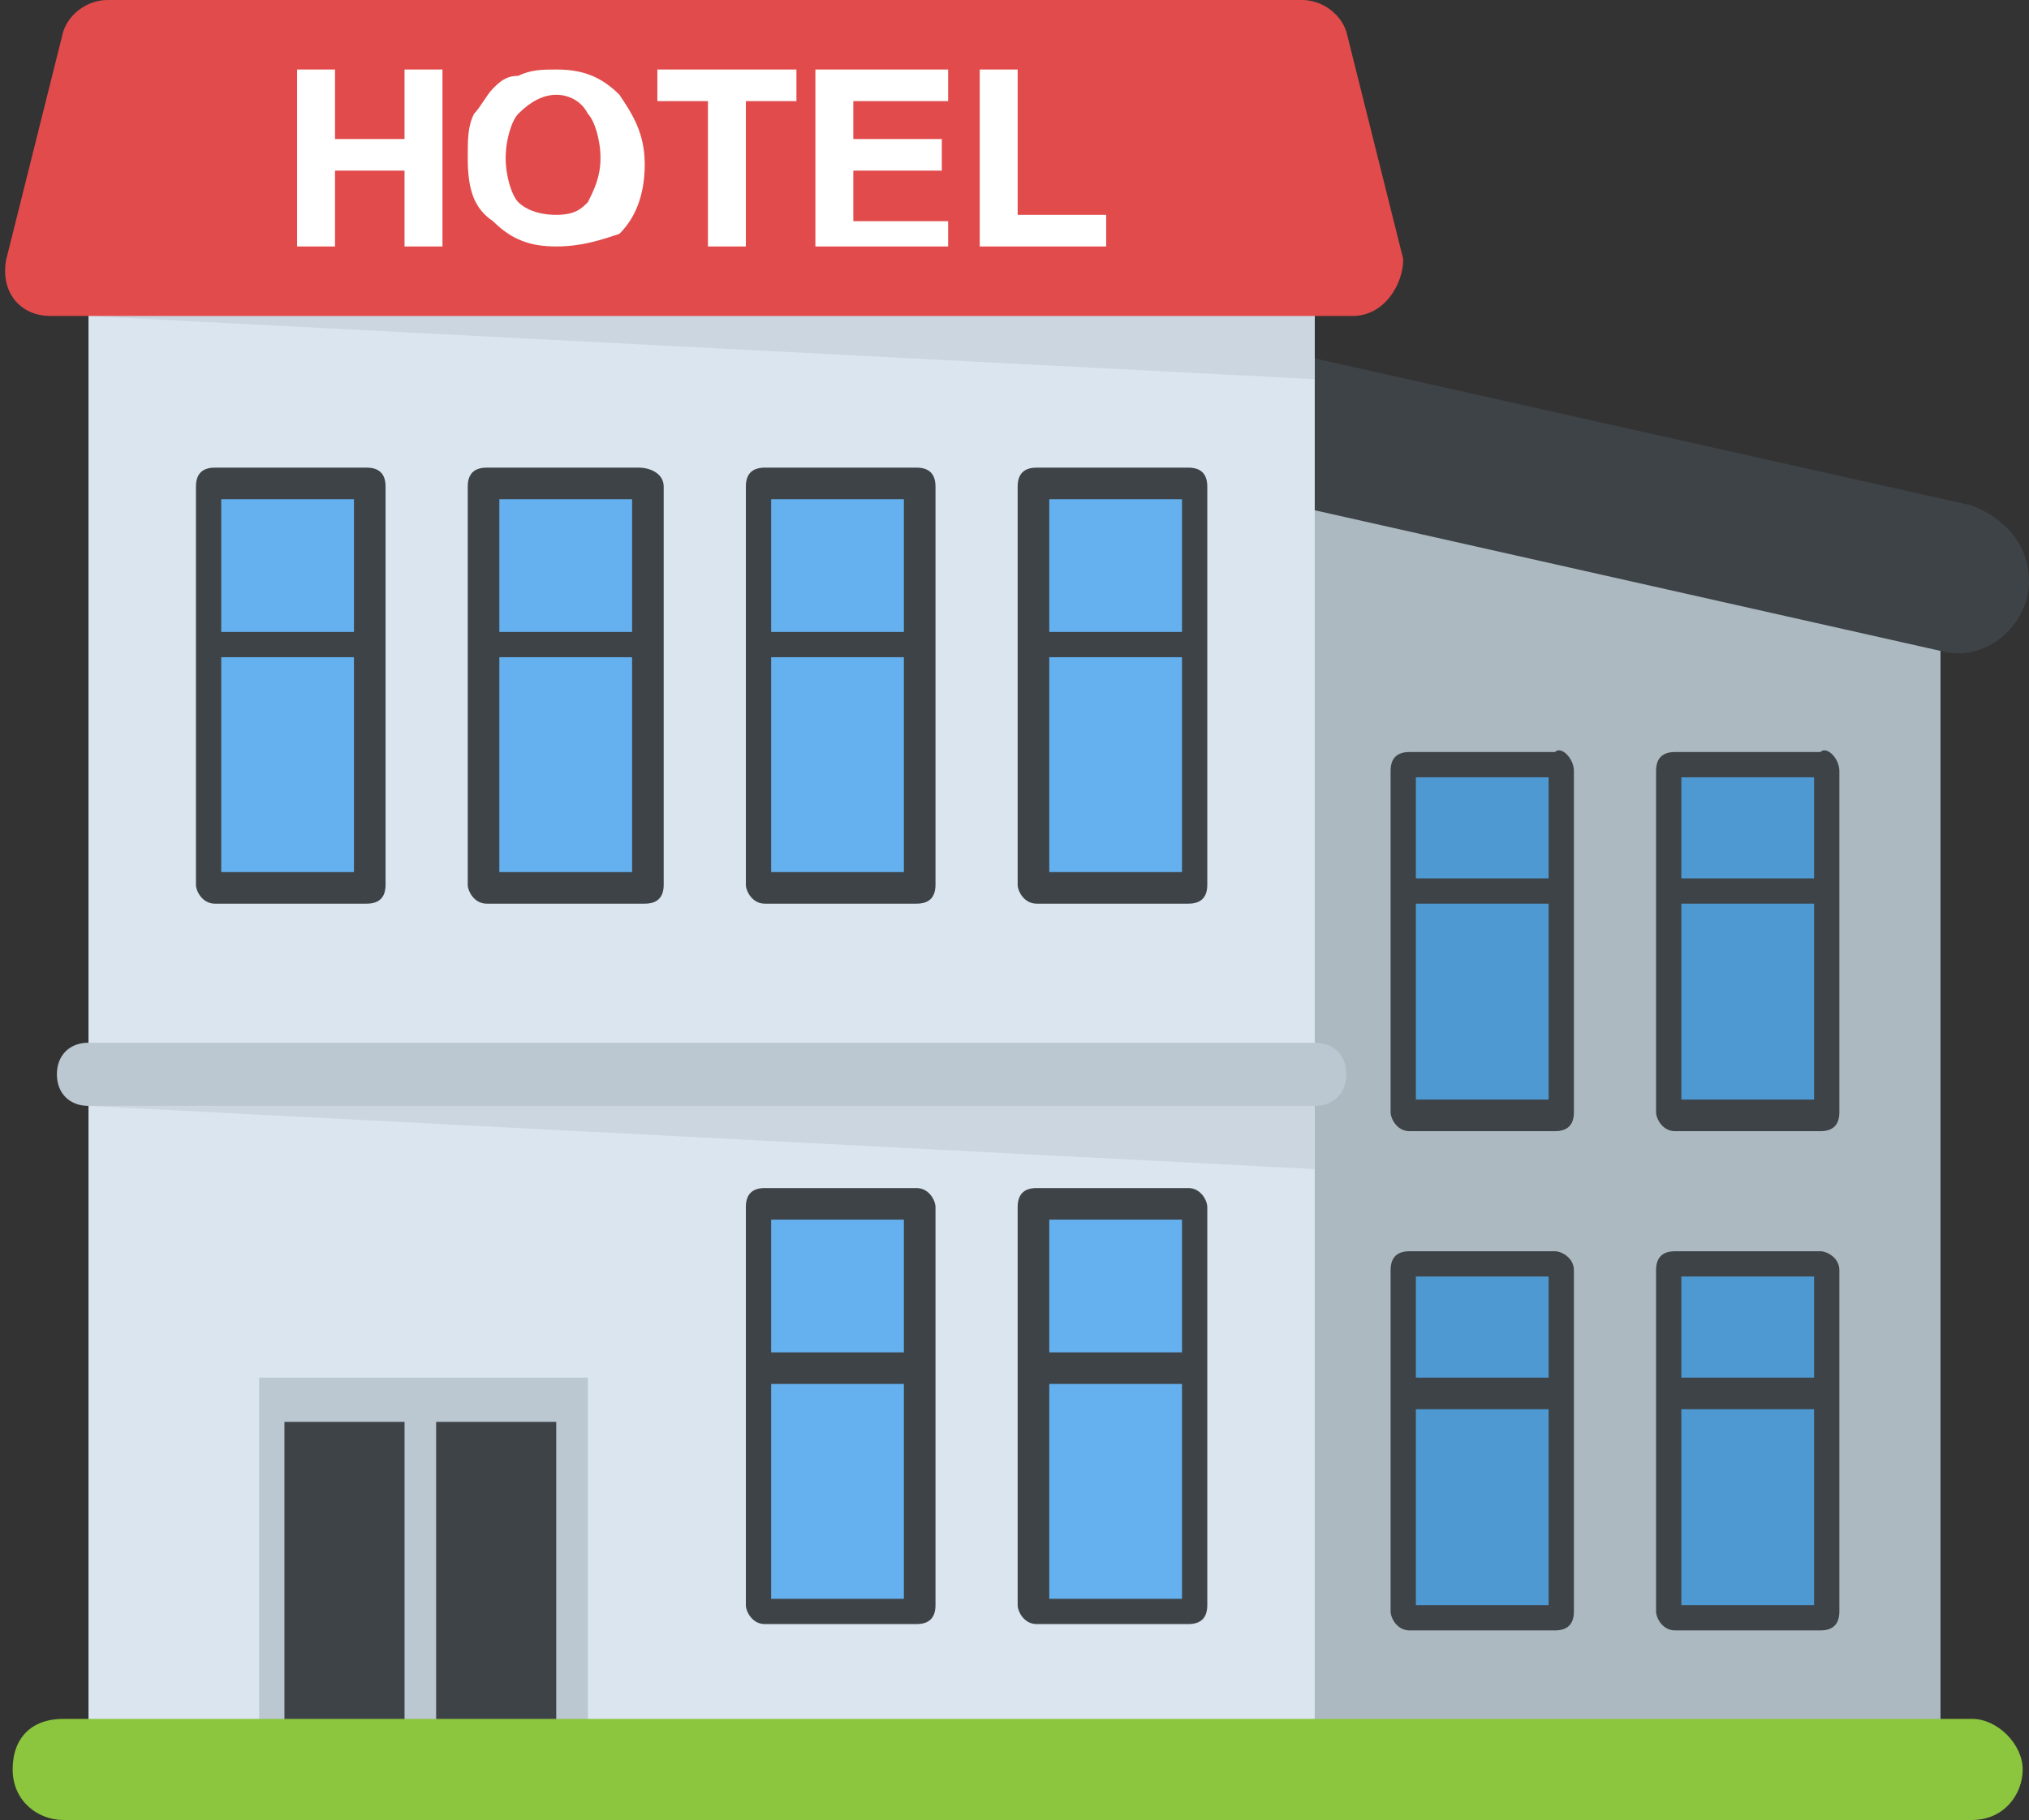 <?xml version="1.0" encoding="UTF-8"?><svg xmlns="http://www.w3.org/2000/svg" xmlns:xlink="http://www.w3.org/1999/xlink" height="28.8" preserveAspectRatio="xMidYMid meet" version="1.0" viewBox="0.4 2.1 32.1 28.8" width="32.1" zoomAndPan="magnify"><rect x="0.4" y="2.1" width="32.1" height="28.8" fill="#333333" stroke="none"/><g><g><g><g><g id="change1_1"><path d="M31.1 29.5L12.3 29.5 12.3 8 31.1 12.1z" fill="#acb9c1"/></g><g><g><g><g><g><g><g><g><g id="change2_3"><path d="M25.3,14.3v5.4c0,0.2-0.1,0.3-0.3,0.3h-2.3c-0.2,0-0.3-0.2-0.3-0.3v-5.4c0-0.2,0.1-0.3,0.3-0.3H25 C25.1,13.9,25.3,14.1,25.3,14.3z" fill="#3e4347"/></g></g></g></g></g><g><g><g><g id="change3_2"><path d="M22.8 14.4H24.9V16H22.8z" fill="#4e99d2"/></g></g></g><g id="change3_1"><path d="M22.8 16.4H24.9V19.5H22.8z" fill="#4e99d2"/></g></g></g><g><g><g><g><g><g id="change2_4"><path d="M29.5,14.3v5.4c0,0.2-0.1,0.3-0.3,0.3h-2.3c-0.2,0-0.3-0.2-0.3-0.3v-5.4c0-0.2,0.1-0.3,0.3-0.3 h2.3C29.3,13.9,29.5,14.1,29.5,14.3z" fill="#3e4347"/></g></g></g></g></g><g><g><g><g id="change3_4"><path d="M27 14.4H29.1V16H27z" fill="#4e99d2"/></g></g></g><g id="change3_5"><path d="M27 16.4H29.1V19.5H27z" fill="#4e99d2"/></g></g></g></g><g><g><g><g><g><g><g id="change2_8"><path d="M25.3,22.2v5.4c0,0.2-0.1,0.3-0.3,0.3h-2.3c-0.2,0-0.3-0.2-0.3-0.3v-5.4c0-0.2,0.1-0.3,0.3-0.3H25 C25.1,21.9,25.3,22,25.3,22.2z" fill="#3e4347"/></g></g></g></g></g><g><g><g><g id="change3_3"><path d="M22.8 22.3H24.9V23.9H22.8z" fill="#4e99d2"/></g></g></g><g id="change3_7"><path d="M22.8 24.4H24.9V27.5H22.8z" fill="#4e99d2"/></g></g></g><g><g><g><g><g><g id="change2_6"><path d="M29.5,22.2v5.4c0,0.2-0.1,0.3-0.3,0.3h-2.3c-0.2,0-0.3-0.2-0.3-0.3v-5.4c0-0.2,0.1-0.3,0.3-0.3 h2.3C29.3,21.9,29.5,22,29.5,22.2z" fill="#3e4347"/></g></g></g></g></g><g><g><g><g id="change3_6"><path d="M27 22.3H29.1V23.9H27z" fill="#4e99d2"/></g></g></g><g id="change3_8"><path d="M27 24.4H29.1V27.5H27z" fill="#4e99d2"/></g></g></g></g></g></g><g id="change2_9"><path d="M31.6,10.1l-13.4-3v2.4l12.9,2.9c0.7,0.2,1.4-0.4,1.4-1.1C32.5,10.7,32.1,10.3,31.6,10.1z" fill="#3e4347"/></g></g><g><g><g id="change4_1"><path d="M1.8 6.9H21.2V29.5H1.8z" fill="#dae5ef"/></g><g id="change5_1"><path d="M21.2 19.6L21.2 20.6 1.8 19.6z" fill="#cbd6e0"/></g><g id="change5_2"><path d="M21.2 8.1L21.2 6.9 1.8 7.1z" fill="#cbd6e0"/></g><g id="change6_1"><path d="M21.7,19.1c0,0.3-0.2,0.5-0.5,0.5H1.8c-0.3,0-0.5-0.2-0.5-0.5c0-0.3,0.2-0.5,0.5-0.5h19.4 C21.5,18.6,21.7,18.8,21.7,19.1z" fill="#bbc7d1"/></g><g id="change7_1"><path d="M21.8,7.1H1.2c-0.5,0-0.8-0.4-0.7-0.9l0.9-3.6c0.1-0.3,0.4-0.5,0.7-0.5h18.9c0.3,0,0.6,0.2,0.7,0.5 l0.9,3.6C22.6,6.6,22.3,7.1,21.8,7.1z" fill="#e24b4b"/></g><g fill="#fff" id="change8_1"><path d="M5.1,6V3.2h0.6v1.1h1.1V3.2h0.6V6H6.8V4.8H5.7V6H5.1z"/><path d="M7.8,4.6c0-0.3,0-0.5,0.1-0.7C8,3.8,8.1,3.6,8.2,3.5c0.1-0.1,0.2-0.2,0.4-0.2c0.2-0.1,0.4-0.1,0.6-0.1 c0.4,0,0.7,0.1,1,0.4c0.2,0.3,0.4,0.6,0.4,1.1c0,0.4-0.1,0.8-0.4,1.1C9.9,5.9,9.6,6,9.2,6c-0.4,0-0.7-0.1-1-0.4 C7.9,5.4,7.8,5.1,7.8,4.6z M8.4,4.6c0,0.3,0.1,0.6,0.2,0.7s0.3,0.2,0.6,0.2s0.4-0.1,0.5-0.2c0.1-0.2,0.2-0.4,0.2-0.7 c0-0.3-0.1-0.6-0.2-0.7C9.6,3.7,9.4,3.6,9.2,3.6S8.8,3.7,8.6,3.9C8.5,4,8.4,4.3,8.4,4.6z"/><path d="M11.6,6V3.7h-0.8V3.2H13v0.5h-0.8V6H11.6z"/><path d="M13.3,6V3.2h2.1v0.5h-1.5v0.6h1.4v0.5h-1.4v0.8h1.5V6H13.3z"/><path d="M15.9,6V3.2h0.6v2.3h1.4V6H15.9z"/></g></g><g><g id="change6_2"><path d="M4.5 23.9H9.7V29.5H4.5z" fill="#bbc7d1"/></g><g fill="#3e4347" id="change2_12"><path d="M4.9 24.6H6.8V29.5H4.9z"/><path d="M7.3 24.6H9.2V29.5H7.3z"/></g></g><g><g><g><g><g><g><g><g id="change2_5"><path d="M6.5,9.8v6.3c0,0.2-0.1,0.3-0.3,0.3H3.8c-0.2,0-0.3-0.2-0.3-0.3V9.8c0-0.2,0.1-0.3,0.3-0.3h2.4 C6.4,9.5,6.5,9.6,6.5,9.8z" fill="#3e4347"/></g></g></g></g></g><g><g><g><g id="change9_10"><path d="M3.9 10H6V12.1H3.9z" fill="#65b1ef"/></g></g></g><g id="change9_4"><path d="M3.9 12.5H6V15.9H3.9z" fill="#65b1ef"/></g></g></g><g><g><g><g><g><g id="change2_1"><path d="M10.9,9.8v6.3c0,0.2-0.1,0.3-0.3,0.3H8.1c-0.2,0-0.3-0.2-0.3-0.3V9.8c0-0.2,0.1-0.3,0.3-0.3h2.4 C10.7,9.5,10.9,9.6,10.9,9.8z" fill="#3e4347"/></g></g></g></g></g><g><g><g><g id="change9_2"><path d="M8.3 10H10.4V12.1H8.3z" fill="#65b1ef"/></g></g></g><g id="change9_5"><path d="M8.3 12.5H10.4V15.9H8.3z" fill="#65b1ef"/></g></g></g><g><g><g><g><g><g id="change2_7"><path d="M15.2,9.8v6.3c0,0.2-0.1,0.3-0.3,0.3h-2.4c-0.2,0-0.3-0.2-0.3-0.3V9.8c0-0.2,0.1-0.3,0.3-0.3h2.4 C15.1,9.5,15.2,9.6,15.2,9.8z" fill="#3e4347"/></g></g></g></g></g><g><g><g><g id="change9_8"><path d="M12.6 10H14.7V12.1H12.6z" fill="#65b1ef"/></g></g></g><g id="change9_6"><path d="M12.6 12.5H14.7V15.9H12.6z" fill="#65b1ef"/></g></g></g><g><g><g><g><g><g id="change2_11"><path d="M19.5,9.8v6.3c0,0.2-0.1,0.3-0.3,0.3h-2.4c-0.2,0-0.3-0.2-0.3-0.3V9.8c0-0.2,0.1-0.3,0.3-0.3h2.4 C19.4,9.5,19.5,9.6,19.5,9.8z" fill="#3e4347"/></g></g></g></g></g><g><g><g><g id="change9_11"><path d="M17 10H19.1V12.1H17z" fill="#65b1ef"/></g></g></g><g id="change9_1"><path d="M17 12.5H19.1V15.9H17z" fill="#65b1ef"/></g></g></g></g><g><g><g><g><g><g><g id="change2_10"><path d="M15.2,21.2v6.3c0,0.2-0.1,0.3-0.3,0.3h-2.4c-0.2,0-0.3-0.2-0.3-0.3v-6.3c0-0.2,0.1-0.3,0.3-0.3h2.4 C15.1,20.9,15.2,21.1,15.2,21.2z" fill="#3e4347"/></g></g></g></g></g><g><g><g><g id="change9_12"><path d="M12.6 21.4H14.7V23.5H12.6z" fill="#65b1ef"/></g></g></g><g id="change9_3"><path d="M12.6 24H14.7V27.4H12.6z" fill="#65b1ef"/></g></g></g><g><g><g><g><g><g id="change2_2"><path d="M19.5,21.2v6.3c0,0.2-0.1,0.3-0.3,0.3h-2.4c-0.2,0-0.3-0.2-0.3-0.3v-6.3c0-0.2,0.1-0.3,0.3-0.3h2.4 C19.4,20.9,19.5,21.1,19.5,21.2z" fill="#3e4347"/></g></g></g></g></g><g><g><g><g id="change9_7"><path d="M17 21.4H19.1V23.5H17z" fill="#65b1ef"/></g></g></g><g id="change9_9"><path d="M17 24H19.1V27.4H17z" fill="#65b1ef"/></g></g></g></g></g></g></g></g><g id="change10_1"><path d="M32.4,30.1c0,0.4-0.3,0.8-0.8,0.8H1.4c-0.4,0-0.8-0.3-0.8-0.8s0.3-0.8,0.8-0.8h30.2 C32,29.3,32.4,29.7,32.4,30.1z" fill="#8cc63e"/></g></g></svg>